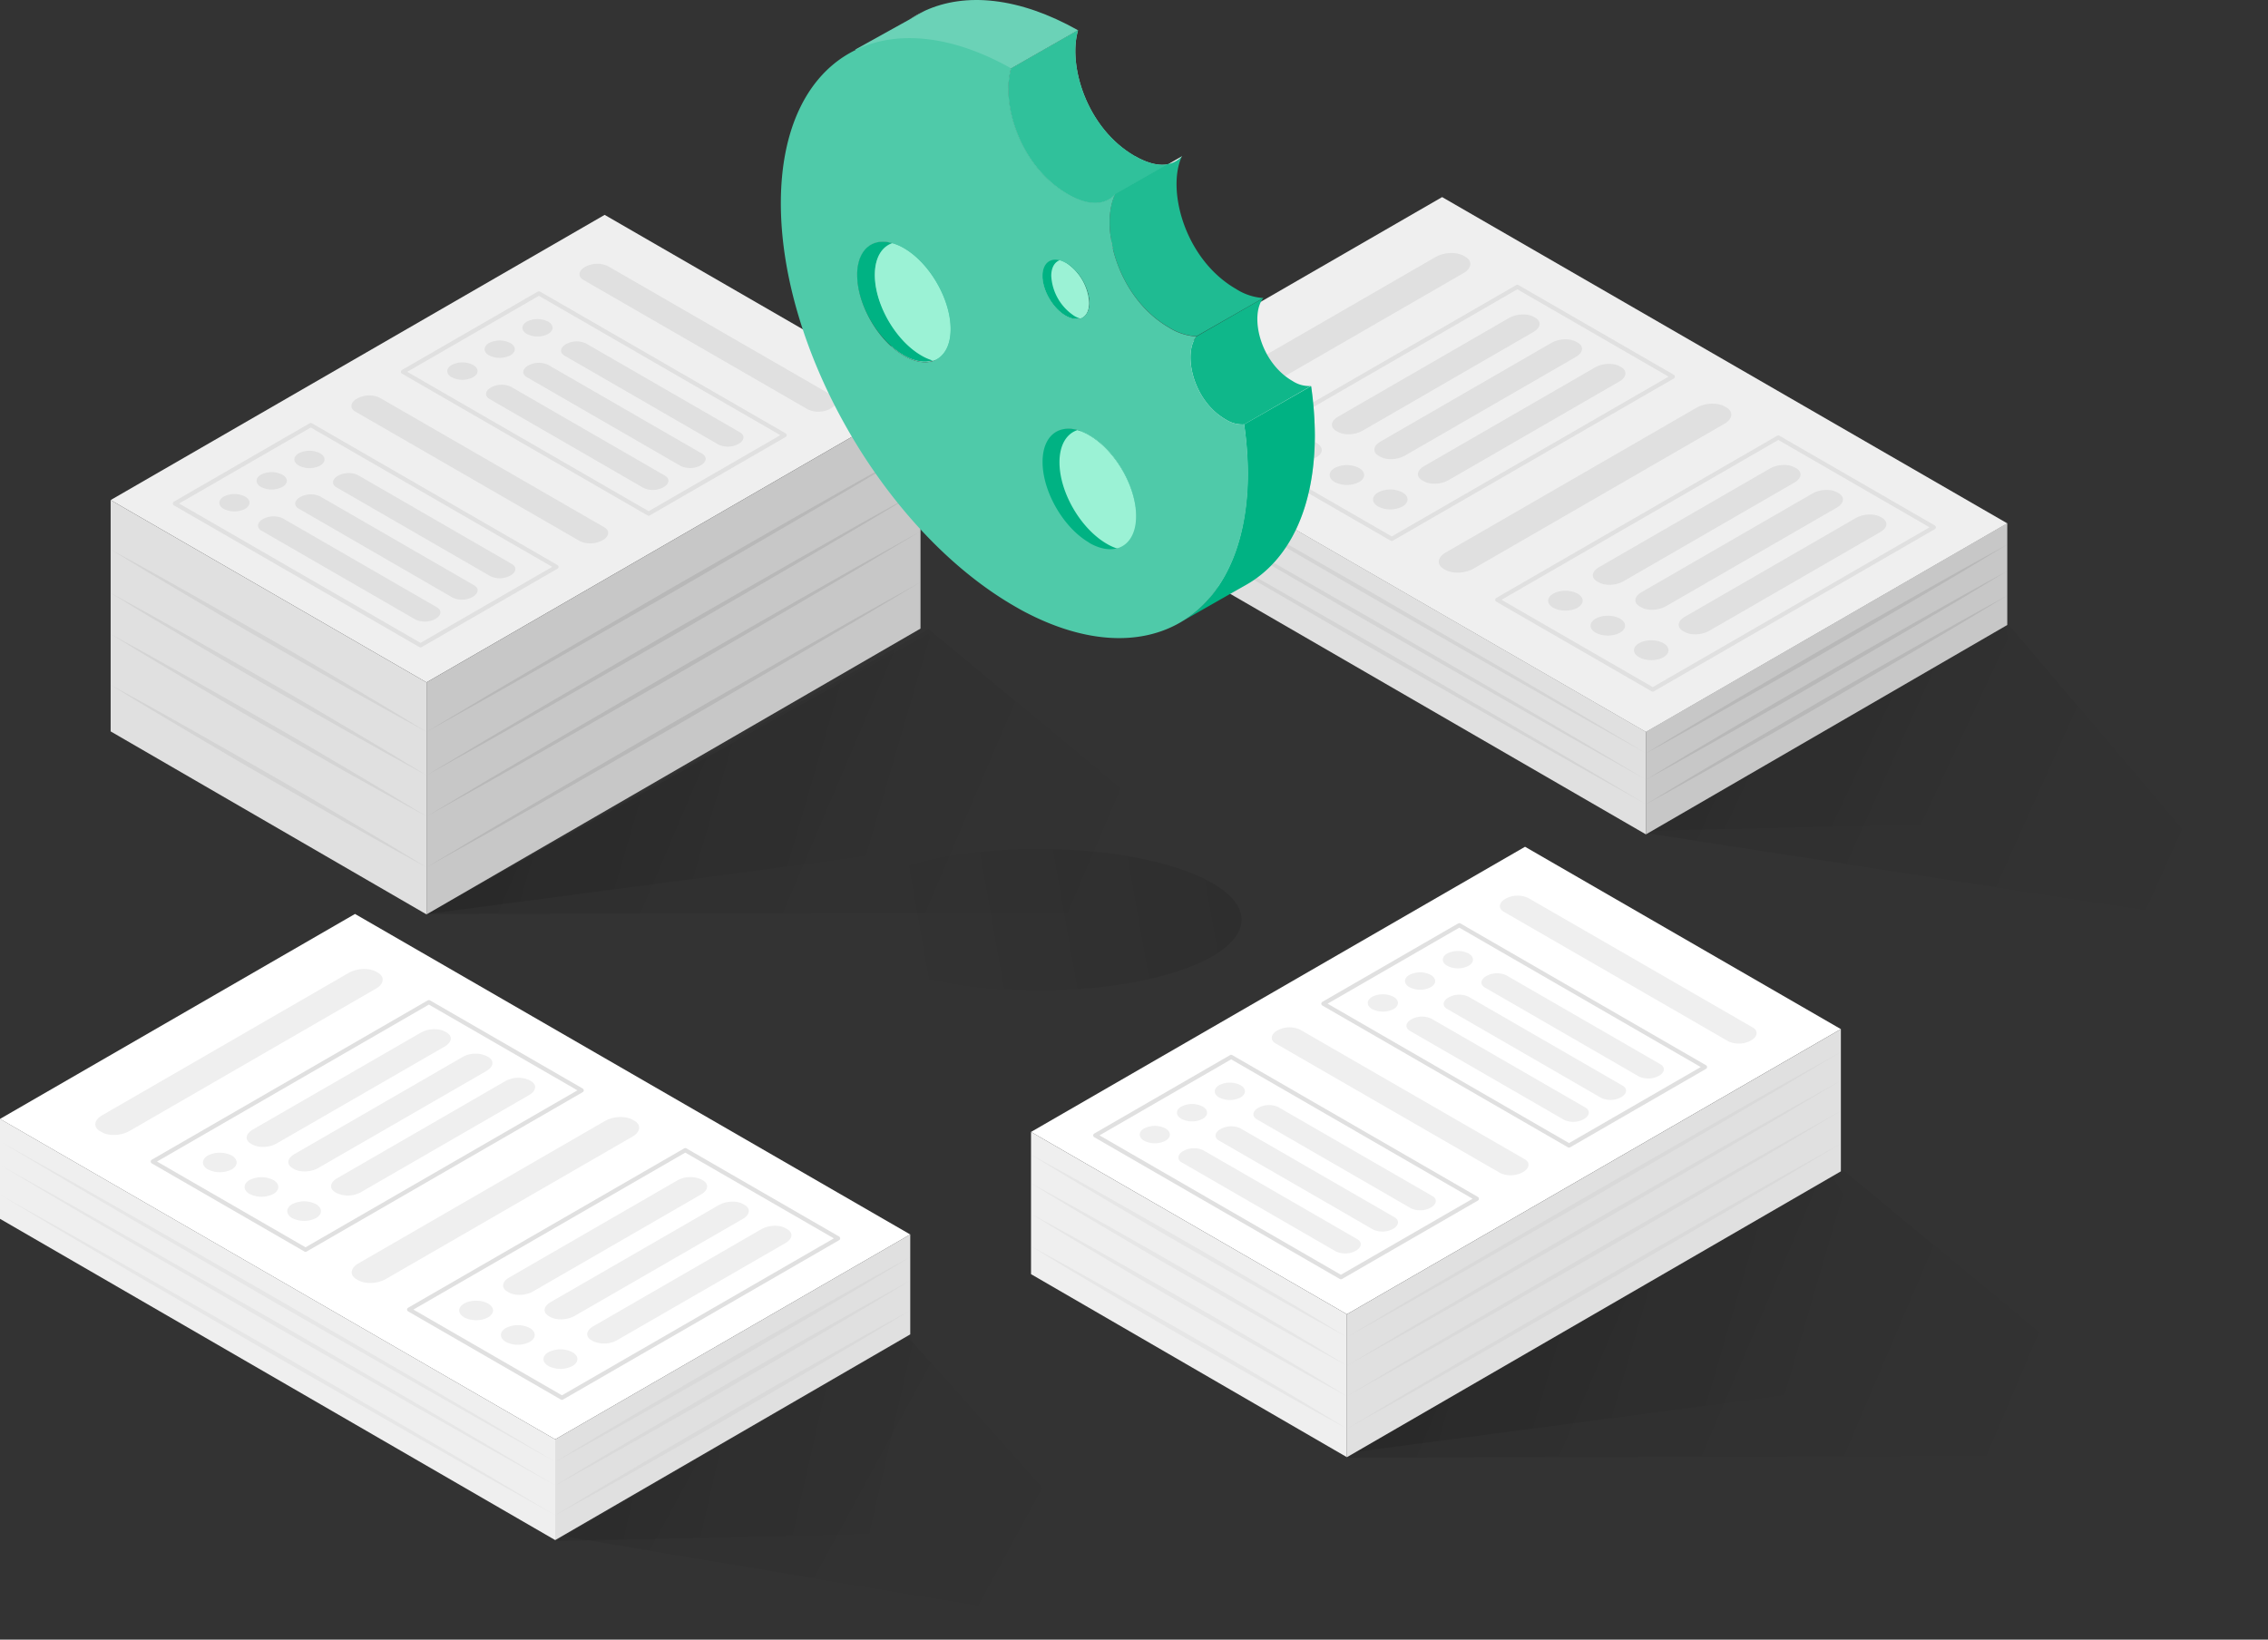 <svg viewBox="0 0 700 506.12" xmlns="http://www.w3.org/2000/svg" xmlns:xlink="http://www.w3.org/1999/xlink"><rect x="0" y="0" width="700" height="506.12" fill="#333333" stroke="none"/><linearGradient id="a" gradientUnits="userSpaceOnUse" x1="328.05" x2="110.18" y1="498.46" y2="380.05"><stop offset="0" stop-opacity="0"/><stop offset="1"/></linearGradient><linearGradient id="b" x1="283.84" x2="169.49" xlink:href="#a" y1="456.97" y2="430.92"/><linearGradient id="c" x1="687.35" x2="477.73" xlink:href="#a" y1="280.07" y2="185.83"/><linearGradient id="d" x1="610.31" x2="496.31" xlink:href="#a" y1="246.31" y2="192.94"/><linearGradient id="e" x1="628.98" x2="439.32" xlink:href="#a" y1="463.64" y2="382.84"/><linearGradient id="f" x1="563.77" x2="454.16" xlink:href="#a" y1="425.97" y2="393.94"/><linearGradient id="g" x1="345.32" x2="155.65" xlink:href="#a" y1="296.21" y2="215.41"/><linearGradient id="h" x1="280.23" x2="170.62" xlink:href="#a" y1="259.64" y2="227.61"/><linearGradient id="i" x1="273.62" x2="385.65" xlink:href="#a" y1="292.16" y2="272.39"/><path d="m170.55 473.64 193.17 32.48-85.25-95.4z" fill="url(#a)" opacity=".1"/><path d="m171.56 475.68 123.14-2.71-13.53-60.9z" fill="url(#b)" opacity=".1"/><path d="m507.84 257.13 192.16 29.77-81.19-95.41z" fill="url(#c)" opacity=".1"/><path d="m507.84 256.45 123.15-2.71-12.18-61.57z" fill="url(#d)" opacity=".1"/><path d="m415.14 449.96 260.5-.67-108.26-89.32z" fill="url(#e)" opacity=".1"/><path d="m415.14 448.61 184.72-24.36-35.86-64.28z" fill="url(#f)" opacity=".1"/><path d="m131.64 282.16 260.5-.67-105.56-87.29z" fill="url(#g)" opacity=".1"/><path d="m131.64 282.16 184.72-24.36-29.78-62.25z" fill="url(#h)" opacity=".1"/><path d="m508 225.91 111.53-64.4v31.41l-111.53 64.64z" fill="#c7c7c7"/><path d="m508 225.91-174.44-100.71v31.41l174.44 100.95z" fill="#e0e0e0"/><path d="m619.53 161.55-111.53 64.4-174.44-100.71 111.54-64.4z" fill="#efefef"/><path d="m451.71 84.29-77.54 44.76c-2.53 1.46-6.4 1.62-8.59.36l-.6-.35c-2.19-1.26-1.91-3.49.62-5l77.54-44.76c2.53-1.46 6.4-1.62 8.59-.36l.59.34c2.2 1.31 1.92 3.54-.61 5.01z" fill="#e0e0e0"/><path d="m516.3 116.26-86.75 50.08-47.99-27.7 86.75-50.09z" fill="none" stroke="#e0e0e0" stroke-linecap="round" stroke-linejoin="round" stroke-width="1.3"/><path d="m532.26 130.79-77.53 44.77c-2.54 1.46-6.4 1.62-8.6.36l-.59-.35c-2.19-1.26-1.92-3.5.62-5l77.53-44.76c2.53-1.47 6.4-1.63 8.59-.36l.6.34c2.19 1.31 1.91 3.54-.62 5z" fill="#e0e0e0"/><path d="m596.85 162.77-86.74 50.08-47.99-27.7 86.74-50.09z" fill="none" stroke="#e0e0e0" stroke-linecap="round" stroke-linejoin="round" stroke-width="1.3"/><path d="m406.38 136.75c2.08 1.2 2.08 3.15 0 4.35a8.33 8.33 0 0 1 -7.53 0c-2.08-1.2-2.08-3.15 0-4.35a8.33 8.33 0 0 1 7.53 0z" fill="#e0e0e0"/><path d="m473.35 102.43-52.89 30.57c-2.22 1.28-5.62 1.42-7.55.31l-.52-.3c-1.93-1.12-1.68-3.08.54-4.36l52.89-30.54c2.22-1.28 5.62-1.42 7.55-.31l.52.3c1.93 1.09 1.68 3.05-.54 4.33z" fill="#e0e0e0"/><path d="m419.47 144.46c2.08 1.2 2.08 3.14 0 4.34a8.33 8.33 0 0 1 -7.53 0c-2.08-1.2-2.08-3.14 0-4.34a8.33 8.33 0 0 1 7.53 0z" fill="#e0e0e0"/><path d="m486.44 110.14-52.88 30.53c-2.23 1.29-5.63 1.43-7.55.32l-.53-.31c-1.92-1.11-1.68-3.07.54-4.35l52.89-30.54c2.22-1.28 5.62-1.42 7.55-.31l.52.3c1.93 1.11 1.69 3.08-.54 4.36z" fill="#e0e0e0"/><path d="m432.87 152c2.08 1.2 2.08 3.15 0 4.35a8.33 8.33 0 0 1 -7.53 0c-2.08-1.2-2.08-3.15 0-4.35a8.33 8.33 0 0 1 7.53 0z" fill="#e0e0e0"/><path d="m499.84 117.73-52.84 30.53c-2.22 1.28-5.62 1.42-7.55.31l-.52-.3c-1.93-1.11-1.68-3.07.54-4.36l52.89-30.53c2.22-1.29 5.62-1.43 7.55-.31l.52.3c1.88 1.11 1.63 3.07-.59 4.36z" fill="#e0e0e0"/><ellipse cx="483.15" cy="185.42" fill="#e0e0e0" rx="5.33" ry="3.07"/><path d="m553.88 148.93-52.88 30.53c-2.23 1.29-5.63 1.43-7.56.31l-.52-.3c-1.93-1.11-1.68-3.07.54-4.36l52.89-30.53c2.22-1.29 5.62-1.43 7.55-.31l.52.3c1.93 1.11 1.69 3.07-.54 4.36z" fill="#e0e0e0"/><ellipse cx="496.24" cy="193.13" fill="#e0e0e0" rx="5.33" ry="3.07"/><path d="m567 156.64-52.88 30.53c-2.23 1.28-5.63 1.42-7.55.31l-.53-.3c-1.92-1.11-1.68-3.07.55-4.36l52.88-30.53c2.23-1.29 5.62-1.43 7.55-.32l.52.31c1.9 1.11 1.66 3.07-.54 4.36z" fill="#e0e0e0"/><ellipse cx="509.64" cy="200.71" fill="#e0e0e0" rx="5.33" ry="3.07"/><path d="m580.37 164.22-52.88 30.53c-2.23 1.29-5.63 1.43-7.56.32l-.52-.3c-1.93-1.12-1.68-3.08.54-4.36l52.89-30.54c2.22-1.28 5.62-1.42 7.55-.31l.52.3c1.93 1.14 1.69 3.08-.54 4.36z" fill="#e0e0e0"/><path d="m508 232.53c4.57-2.81 9.18-5.55 13.78-8.33l13.84-8.2c9.24-5.46 18.54-10.81 27.8-16.22s18.61-10.69 27.95-16l14-7.89c4.7-2.59 9.38-5.21 14.1-7.77-4.58 2.81-9.19 5.55-13.78 8.33l-13.85 8.2c-9.24 5.45-18.53 10.81-27.8 16.22s-18.6 10.69-28 16l-14 7.89c-4.61 2.58-9.28 5.24-14.04 7.77z" fill="#b8b8b8"/><path d="m508.04 232.53-21.58-12.1-21.52-12.21-42.91-24.6-42.77-24.87-21.33-12.52-21.26-12.64 21.58 12.09 21.51 12.21 42.92 24.6 42.76 24.87 21.33 12.52z" fill="#d4d4d4"/><path d="m508 240.68c4.57-2.81 9.18-5.55 13.78-8.32l13.84-8.21c9.24-5.45 18.54-10.81 27.8-16.22s18.61-10.69 27.95-16l14-7.89c4.7-2.59 9.38-5.22 14.1-7.77-4.58 2.81-9.19 5.54-13.78 8.32l-13.85 8.2c-9.24 5.46-18.53 10.82-27.8 16.23s-18.6 10.69-28 16l-14 7.89c-4.61 2.59-9.28 5.21-14.04 7.77z" fill="#b8b8b8"/><path d="m508.04 240.68-21.58-12.09-21.52-12.21-42.91-24.61-42.77-24.86-21.33-12.53-21.26-12.64 21.58 12.09 21.51 12.21 42.92 24.61 42.76 24.86 21.33 12.53z" fill="#d4d4d4"/><path d="m508 248.26c4.57-2.81 9.18-5.54 13.78-8.32l13.84-8.2c9.24-5.46 18.54-10.81 27.8-16.23s18.61-10.69 27.95-16l14-7.89c4.7-2.59 9.38-5.21 14.1-7.77-4.58 2.81-9.19 5.55-13.78 8.32l-13.85 8.21c-9.24 5.45-18.53 10.81-27.8 16.22s-18.6 10.69-28 16l-14 7.89c-4.61 2.59-9.28 5.22-14.04 7.77z" fill="#b8b8b8"/><path d="m508.04 248.26-21.58-12.09-21.52-12.21-42.91-24.6-42.77-24.87-21.33-12.52-21.26-12.65 21.58 12.09 21.51 12.21 42.92 24.61 42.76 24.87 21.33 12.52z" fill="#d4d4d4"/><path d="m131.64 210.64-97.49-56.28 152.47-88.03 97.49 56.29z" fill="#efefef"/><path d="m249.39 126.4-69.33-40c-1.78-1-1.56-2.84.5-4a7.8 7.8 0 0 1 7-.29l69.33 40c1.79 1 1.56 2.84-.5 4a7.8 7.8 0 0 1 -7 .29z" fill="#e0e0e0"/><path d="m200.2 158.55-75.82-43.78 41.95-24.21 75.82 43.77z" fill="none" stroke="#e0e0e0" stroke-linecap="round" stroke-linejoin="round" stroke-width="1.3"/><path d="m179 167.05-69.33-40c-1.78-1-1.56-2.84.5-4a7.8 7.8 0 0 1 7-.29l69.33 40c1.79 1 1.56 2.84-.5 4a7.8 7.8 0 0 1 -7 .29z" fill="#e0e0e0"/><path d="m129.79 199.2-75.81-43.78 41.94-24.21 75.82 43.77z" fill="none" stroke="#e0e0e0" stroke-linecap="round" stroke-linejoin="round" stroke-width="1.3"/><g fill="#e0e0e0"><path d="m169.19 103.08a7.27 7.27 0 0 1 -6.58 0c-1.82-1-1.82-2.75 0-3.8a7.27 7.27 0 0 1 6.58 0c1.81 1.05 1.81 2.72 0 3.8z"/><path d="m221.82 137.27-47.59-27.48c-1.57-.91-1.37-2.5.44-3.55a6.85 6.85 0 0 1 6.14-.25l47.6 27.48c1.56.9 1.37 2.5-.44 3.54a6.87 6.87 0 0 1 -6.15.26z"/><path d="m157.52 109.69a7.33 7.33 0 0 1 -6.58 0c-1.82-1-1.82-2.76 0-3.81a7.33 7.33 0 0 1 6.58 0c1.82 1.05 1.82 2.76 0 3.81z"/><path d="m210.16 143.88-47.6-27.48c-1.57-.91-1.37-2.5.44-3.55a6.82 6.82 0 0 1 6.14-.25l47.6 27.47c1.57.91 1.37 2.51-.44 3.55a6.85 6.85 0 0 1 -6.14.26z"/><path d="m146 116.45a7.27 7.27 0 0 1 -6.58 0c-1.82-1-1.82-2.75 0-3.8a7.27 7.27 0 0 1 6.58 0c1.85 1.05 1.85 2.75 0 3.8z"/><path d="m198.67 150.64-47.59-27.48c-1.57-.91-1.37-2.5.44-3.55a6.85 6.85 0 0 1 6.14-.25l47.59 27.48c1.57.9 1.37 2.5-.44 3.54a6.85 6.85 0 0 1 -6.14.26z"/><path d="m98.8 143.72a7.27 7.27 0 0 1 -6.58 0c-1.82-1.05-1.82-2.75 0-3.8a7.27 7.27 0 0 1 6.58 0c1.82 1.08 1.82 2.75 0 3.8z"/><path d="m151.44 177.91-47.6-27.48c-1.57-.91-1.37-2.5.44-3.55a6.85 6.85 0 0 1 6.14-.25l47.58 27.48c1.57.9 1.37 2.5-.44 3.54a6.85 6.85 0 0 1 -6.12.26z"/><path d="m87.13 150.32a7.27 7.27 0 0 1 -6.58 0c-1.82-1-1.82-2.75 0-3.8a7.27 7.27 0 0 1 6.58 0c1.87 1.05 1.87 2.75 0 3.8z"/><path d="m139.77 184.51-47.6-27.51c-1.57-.9-1.37-2.5.44-3.54a6.85 6.85 0 0 1 6.14-.26l47.6 27.48c1.57.91 1.37 2.5-.44 3.55a6.85 6.85 0 0 1 -6.14.28z"/><path d="m75.65 157.08a7.29 7.29 0 0 1 -6.59 0c-1.81-1-1.81-2.75 0-3.8a7.35 7.35 0 0 1 6.59 0c1.81 1.05 1.81 2.72 0 3.8z"/><path d="m128.28 191.27-47.59-27.47c-1.57-.91-1.37-2.51.44-3.55a6.82 6.82 0 0 1 6.14-.25l47.59 27.47c1.57.91 1.37 2.51-.44 3.55a6.82 6.82 0 0 1 -6.14.25z"/><path d="m131.64 210.64-97.49-56.28v71.41l97.49 56.49z"/></g><path d="m131.64 210.64 152.47-88.02v71.41l-152.47 88.23z" fill="#c7c7c7"/><path d="m131.64 225.91c-4.14-2.22-8.23-4.51-12.35-6.77l-12.29-6.87c-8.18-4.6-16.3-9.3-24.45-13.94s-16.23-9.42-24.3-14.21l-12.09-7.19c-4-2.44-8-4.84-12-7.31 4.14 2.22 8.23 4.51 12.35 6.76l12.27 6.88c8.18 4.6 16.3 9.29 24.45 13.94s16.23 9.42 24.3 14.2l12.09 7.19c4 2.41 8.03 4.84 12.02 7.32z" fill="#d4d4d4"/><path d="m131.64 225.91 18.9-11.28 18.97-11.16 38.04-22.14 38.19-21.88 19.15-10.84 19.22-10.73-18.9 11.28-18.97 11.16-38.04 22.14-38.2 21.87-19.14 10.85z" fill="#b8b8b8"/><path d="m131.64 239.33c-4.14-2.22-8.23-4.51-12.35-6.76l-12.29-6.88c-8.18-4.6-16.3-9.3-24.45-13.94s-16.23-9.42-24.3-14.2l-12.09-7.19c-4-2.44-8-4.84-12-7.31 4.14 2.21 8.23 4.5 12.35 6.75l12.27 6.88c8.18 4.6 16.3 9.3 24.45 13.94s16.23 9.42 24.3 14.21l12.08 7.17c4.01 2.46 8.04 4.86 12.03 7.33z" fill="#d4d4d4"/><path d="m131.64 239.33 18.9-11.28 18.97-11.16 38.04-22.14 38.19-21.87 19.15-10.85 19.22-10.72-18.9 11.27-18.97 11.17-38.04 22.13-38.2 21.88-19.14 10.84z" fill="#b8b8b8"/><path d="m131.64 252c-4.14-2.22-8.23-4.51-12.35-6.77l-12.29-6.84c-8.18-4.6-16.3-9.3-24.45-13.94s-16.23-9.42-24.3-14.2l-12.09-7.2c-4-2.44-8-4.84-12-7.31 4.14 2.22 8.23 4.51 12.35 6.76l12.27 6.88c8.18 4.6 16.3 9.29 24.45 13.94s16.23 9.42 24.3 14.2l12.09 7.2c4 2.43 8.03 4.83 12.02 7.28z" fill="#d4d4d4"/><path d="m131.64 252.03 18.9-11.28 18.97-11.16 38.04-22.14 38.19-21.88 19.15-10.84 19.22-10.73-18.9 11.28-18.97 11.16-38.04 22.14-38.2 21.87-19.14 10.85z" fill="#b8b8b8"/><path d="m131.64 267.72c-4.14-2.22-8.23-4.51-12.35-6.76l-12.29-6.88c-8.18-4.6-16.3-9.3-24.45-13.94s-16.23-9.42-24.3-14.2l-12.09-7.19c-4-2.44-8-4.84-12-7.32 4.14 2.22 8.23 4.51 12.35 6.76l12.27 6.88c8.18 4.6 16.3 9.3 24.45 13.94s16.23 9.42 24.3 14.21l12.09 7.19c4 2.44 8.03 4.84 12.02 7.31z" fill="#d4d4d4"/><path d="m131.64 267.72 18.9-11.28 18.97-11.16 38.04-22.14 38.19-21.87 19.15-10.85 19.22-10.73-18.9 11.28-18.97 11.16-38.04 22.14-38.2 21.88-19.14 10.84z" fill="#b8b8b8"/><path d="m415.71 405.69-97.49-56.28 152.47-88.03 97.48 56.29z" fill="#fff"/><path d="m533.46 321.45-69.33-40c-1.78-1-1.56-2.84.5-4a7.8 7.8 0 0 1 7-.29l69.33 40c1.79 1 1.56 2.84-.5 4a7.8 7.8 0 0 1 -7 .29z" fill="#efefef"/><path d="m484.27 353.6-75.82-43.78 41.95-24.22 75.82 43.78z" fill="none" stroke="#e0e0e0" stroke-linecap="round" stroke-linejoin="round" stroke-width="1.3"/><path d="m463.05 362.1-69.33-40c-1.78-1-1.56-2.84.5-4a7.8 7.8 0 0 1 7-.29l69.33 40c1.79 1 1.56 2.84-.5 4a7.8 7.8 0 0 1 -7 .29z" fill="#efefef"/><path d="m413.86 394.25-75.81-43.78 41.94-24.22 75.82 43.78z" fill="none" stroke="#e0e0e0" stroke-linecap="round" stroke-linejoin="round" stroke-width="1.3"/><path d="m453.26 298.13a7.27 7.27 0 0 1 -6.58 0c-1.82-1.05-1.82-2.75 0-3.8a7.27 7.27 0 0 1 6.58 0c1.82 1.05 1.82 2.75 0 3.8z" fill="#efefef"/><path d="m505.89 332.32-47.59-27.48c-1.57-.91-1.37-2.5.44-3.55a6.85 6.85 0 0 1 6.14-.25l47.6 27.48c1.56.9 1.37 2.5-.44 3.54a6.87 6.87 0 0 1 -6.15.26z" fill="#efefef"/><path d="m441.59 304.73a7.27 7.27 0 0 1 -6.58 0c-1.82-1.05-1.82-2.75 0-3.8a7.27 7.27 0 0 1 6.58 0c1.82 1.07 1.82 2.75 0 3.8z" fill="#efefef"/><path d="m494.23 338.92-47.6-27.48c-1.57-.9-1.37-2.5.44-3.54a6.85 6.85 0 0 1 6.14-.26l47.6 27.48c1.57.91 1.37 2.5-.44 3.55a6.85 6.85 0 0 1 -6.14.25z" fill="#efefef"/><path d="m430.1 311.49a7.27 7.27 0 0 1 -6.58 0c-1.82-1-1.82-2.75 0-3.8a7.33 7.33 0 0 1 6.58 0c1.82 1.05 1.82 2.76 0 3.8z" fill="#efefef"/><path d="m482.74 345.68-47.59-27.47c-1.57-.91-1.37-2.51.44-3.55a6.82 6.82 0 0 1 6.14-.25l47.59 27.47c1.57.91 1.37 2.51-.44 3.55a6.82 6.82 0 0 1 -6.14.25z" fill="#efefef"/><path d="m382.87 338.77a7.27 7.27 0 0 1 -6.58 0c-1.82-1-1.82-2.75 0-3.8a7.27 7.27 0 0 1 6.58 0c1.82 1.03 1.82 2.75 0 3.8z" fill="#efefef"/><path d="m435.51 373-47.6-27.48c-1.57-.91-1.37-2.5.44-3.55a6.85 6.85 0 0 1 6.14-.25l47.6 27.48c1.57.9 1.37 2.5-.44 3.54a6.85 6.85 0 0 1 -6.14.26z" fill="#efefef"/><path d="m371.2 345.37a7.27 7.27 0 0 1 -6.58 0c-1.82-1.05-1.82-2.75 0-3.8a7.27 7.27 0 0 1 6.58 0c1.8 1.05 1.8 2.75 0 3.8z" fill="#efefef"/><path d="m423.84 379.56-47.6-27.48c-1.57-.9-1.37-2.5.44-3.54a6.85 6.85 0 0 1 6.14-.26l47.6 27.48c1.57.91 1.37 2.5-.44 3.55a6.85 6.85 0 0 1 -6.14.25z" fill="#efefef"/><path d="m359.72 352.13a7.29 7.29 0 0 1 -6.59 0c-1.81-1.05-1.81-2.75 0-3.8a7.29 7.29 0 0 1 6.59 0c1.81 1.05 1.81 2.75 0 3.8z" fill="#efefef"/><path d="m412.35 386.32-47.59-27.48c-1.57-.9-1.37-2.5.44-3.54a6.85 6.85 0 0 1 6.14-.26l47.59 27.48c1.57.91 1.37 2.5-.44 3.55a6.85 6.85 0 0 1 -6.14.25z" fill="#efefef"/><path d="m415.71 405.69-97.49-56.28v43.9l97.49 56.5z" fill="#efefef"/><path d="m415.71 405.69 152.46-88.02v43.9l-152.46 88.24z" fill="#e0e0e0"/><path d="m415.71 412.74c-4.14-2.21-8.23-4.51-12.34-6.76l-12.28-6.88c-8.18-4.59-16.3-9.29-24.45-13.94s-16.22-9.42-24.3-14.2l-12.09-7.19c-4-2.44-8-4.84-12-7.31 4.14 2.22 8.23 4.51 12.35 6.76l12.27 6.88c8.18 4.6 16.3 9.29 24.45 13.94s16.23 9.42 24.3 14.2l12.09 7.19c3.98 2.44 8.01 4.84 12 7.31z" fill="#e6e6e6"/><path d="m415.71 412.74 18.9-11.27 18.97-11.16 38.04-22.14 38.19-21.88 19.15-10.85 19.21-10.72-18.89 11.28-18.97 11.16-38.04 22.13-38.19 21.88-19.15 10.84z" fill="#d9d9d9"/><path d="m415.71 421.56c-4.14-2.22-8.23-4.51-12.34-6.76l-12.28-6.88c-8.18-4.6-16.3-9.29-24.45-13.94s-16.22-9.42-24.3-14.2l-12.09-7.19c-4-2.44-8-4.84-12-7.31 4.14 2.21 8.23 4.5 12.35 6.76l12.27 6.87c8.18 4.6 16.3 9.3 24.45 13.95s16.23 9.42 24.3 14.2l12.09 7.19c3.98 2.44 8.01 4.84 12 7.31z" fill="#e6e6e6"/><path d="m415.71 421.56 18.9-11.28 18.97-11.16 38.04-22.13 38.19-21.88 19.15-10.85 19.21-10.72-18.89 11.27-18.97 11.17-38.04 22.13-38.19 21.88-19.15 10.84z" fill="#d9d9d9"/><path d="m415.71 431c-4.14-2.22-8.23-4.51-12.34-6.76l-12.28-6.88c-8.18-4.6-16.3-9.3-24.45-13.94s-16.22-9.42-24.3-14.2l-12.09-7.22c-4-2.43-8-4.83-12-7.31 4.14 2.22 8.23 4.51 12.35 6.76l12.27 6.88c8.18 4.6 16.3 9.3 24.45 13.94s16.23 9.42 24.3 14.2l12.09 7.2c3.98 2.41 8.01 4.81 12 7.33z" fill="#e6e6e6"/><path d="m415.71 430.95 18.9-11.28 18.97-11.16 38.04-22.14 38.19-21.88 19.15-10.84 19.21-10.73-18.89 11.28-18.97 11.16-38.04 22.14-38.19 21.87-19.15 10.85z" fill="#d9d9d9"/><path d="m415.71 441c-4.14-2.22-8.23-4.51-12.34-6.76l-12.28-6.88c-8.18-4.6-16.3-9.3-24.45-13.94s-16.22-9.42-24.3-14.2l-12.09-7.2c-4-2.43-8-4.83-12-7.31 4.14 2.22 8.23 4.51 12.35 6.76l12.27 6.88c8.18 4.6 16.3 9.3 24.45 13.94s16.23 9.42 24.3 14.2l12.09 7.2c3.98 2.47 8.01 4.87 12 7.31z" fill="#e6e6e6"/><path d="m415.71 441.03 18.9-11.28 18.97-11.16 38.04-22.14 38.19-21.88 19.15-10.84 19.21-10.73-18.89 11.28-18.97 11.16-38.04 22.14-38.19 21.87-19.15 10.85z" fill="#d9d9d9"/><path d="m280.94 381.06-109.58 63.26-171.36-98.93 109.57-63.27z" fill="#fff"/><path d="m116.06 305.16-76.17 44c-2.48 1.44-6.28 1.6-8.44.35l-.58-.33c-2.15-1.25-1.88-3.44.61-4.88l76.17-44c2.48-1.44 6.28-1.6 8.44-.35l.58.33c2.16 1.25 1.88 3.44-.61 4.88z" fill="#efefef"/><path d="m179.52 336.57-85.22 49.2-47.14-27.22 85.21-49.2z" fill="none" stroke="#e0e0e0" stroke-linecap="round" stroke-linejoin="round" stroke-width="1.3"/><path d="m195.2 350.85-76.17 44c-2.49 1.44-6.29 1.6-8.44.35l-.58-.33c-2.16-1.25-1.89-3.44.6-4.88l76.17-44c2.49-1.44 6.29-1.6 8.44-.35l.59.33c2.19 1.25 1.88 3.44-.61 4.88z" fill="#efefef"/><path d="m258.66 382.26-85.22 49.2-47.15-27.22 85.22-49.2z" fill="none" stroke="#e0e0e0" stroke-linecap="round" stroke-linejoin="round" stroke-width="1.3"/><path d="m71.54 356.7c2 1.18 2 3.09 0 4.27a8.18 8.18 0 0 1 -7.4 0c-2-1.18-2-3.09 0-4.27a8.18 8.18 0 0 1 7.4 0z" fill="#efefef"/><path d="m137.33 323-52 30c-2.18 1.26-5.52 1.4-7.41.31l-.52-.3c-1.89-1.09-1.65-3 .53-4.28l52-30c2.18-1.26 5.52-1.4 7.41-.3l.52.29c1.89 1.08 1.65 3-.53 4.28z" fill="#efefef"/><path d="m84.4 364.27c2 1.18 2 3.09 0 4.27a8.18 8.18 0 0 1 -7.4 0c-2-1.18-2-3.09 0-4.27a8.18 8.18 0 0 1 7.4 0z" fill="#efefef"/><path d="m150.19 330.56-52 30c-2.18 1.26-5.52 1.4-7.41.31l-.52-.3c-1.89-1.09-1.65-3 .54-4.28l51.95-30a8.23 8.23 0 0 1 7.42-.31l.51.29c1.93 1.1 1.69 3.02-.49 4.29z" fill="#efefef"/><path d="m97.56 371.72c2 1.18 2 3.09 0 4.27a8.18 8.18 0 0 1 -7.4 0c-2-1.18-2-3.09 0-4.27a8.18 8.18 0 0 1 7.4 0z" fill="#efefef"/><path d="m163.35 338-51.95 30a8.27 8.27 0 0 1 -7.42.31l-.51-.29c-1.9-1.1-1.66-3 .53-4.29l51.95-30a8.3 8.3 0 0 1 7.42-.31l.51.3c1.89 1.1 1.66 3.03-.53 4.28z" fill="#efefef"/><ellipse cx="146.95" cy="404.51" fill="#efefef" rx="5.23" ry="3.02"/><path d="m216.44 368.66-51.95 30c-2.19 1.26-5.53 1.4-7.42.3l-.51-.29c-1.9-1.1-1.66-3 .53-4.29l51.95-30a8.3 8.3 0 0 1 7.42-.31l.51.3c1.89 1.1 1.66 3.03-.53 4.29z" fill="#efefef"/><path d="m163.51 409.94c2.05 1.18 2.05 3.1 0 4.28a8.18 8.18 0 0 1 -7.4 0c-2-1.18-2-3.1 0-4.28a8.18 8.18 0 0 1 7.4 0z" fill="#efefef"/><path d="m229.3 376.23-52 30c-2.19 1.26-5.53 1.4-7.42.31l-.51-.3c-1.9-1.09-1.66-3 .53-4.28l52-30c2.19-1.26 5.53-1.4 7.42-.31l.51.3c1.9 1.05 1.66 3.05-.53 4.28z" fill="#efefef"/><path d="m176.67 417.4c2.05 1.18 2.05 3.09 0 4.27a8.16 8.16 0 0 1 -7.39 0c-2.05-1.18-2.05-3.09 0-4.27a8.16 8.16 0 0 1 7.39 0z" fill="#efefef"/><path d="m242.46 383.69-52 30a8.3 8.3 0 0 1 -7.42.31l-.51-.3c-1.9-1.09-1.66-3 .53-4.28l51.95-30c2.19-1.26 5.53-1.4 7.42-.3l.51.29c1.95 1.09 1.71 3.01-.48 4.28z" fill="#efefef"/><path d="m171.36 444.31 109.58-63.26v30.85l-109.58 63.5z" fill="#e0e0e0"/><path d="m171.36 444.31-171.36-98.94v30.86l171.36 99.17z" fill="#efefef"/><path d="m171.37 451.26c4.49-2.76 9-5.45 13.54-8.18l13.6-8.07c9.08-5.36 18.22-10.62 27.32-15.94s18.28-10.51 27.47-15.69l13.78-7.75c4.62-2.54 9.22-5.12 13.86-7.63-4.49 2.77-9 5.46-13.54 8.19l-13.6 8.06c-9.08 5.36-18.22 10.63-27.32 15.94s-18.28 10.51-27.48 15.69l-13.78 7.75c-4.61 2.54-9.22 5.12-13.85 7.63z" fill="#d9d9d9"/><path d="m171.37 451.26-21.58-12.09-21.51-12.21-42.92-24.61-42.77-24.86-21.33-12.53-21.26-12.64 21.58 12.09 21.51 12.21 42.92 24.61 42.77 24.86 21.33 12.53z" fill="#e6e6e6"/><path d="m171.37 458.53c4.49-2.76 9-5.45 13.54-8.18l13.6-8.07c9.08-5.36 18.22-10.62 27.32-15.94s18.28-10.51 27.47-15.69l13.78-7.75c4.62-2.54 9.22-5.12 13.86-7.63-4.49 2.77-9 5.46-13.54 8.19l-13.6 8.06c-9.08 5.36-18.22 10.63-27.32 15.94s-18.28 10.54-27.48 15.69l-13.78 7.75c-4.61 2.54-9.22 5.1-13.85 7.63z" fill="#d9d9d9"/><path d="m171.37 458.53-21.58-12.09-21.51-12.21-42.92-24.61-42.77-24.86-21.33-12.53-21.26-12.64 21.58 12.09 21.51 12.21 42.92 24.61 42.77 24.86 21.33 12.53z" fill="#e6e6e6"/><path d="m171.37 467.73c4.49-2.76 9-5.45 13.54-8.18l13.6-8.07c9.08-5.36 18.22-10.62 27.32-15.94s18.28-10.54 27.47-15.69l13.78-7.75c4.62-2.54 9.22-5.12 13.86-7.63-4.49 2.77-9 5.46-13.54 8.19l-13.6 8.06c-9.08 5.36-18.22 10.63-27.32 15.94s-18.28 10.51-27.48 15.69l-13.78 7.75c-4.61 2.54-9.22 5.12-13.85 7.63z" fill="#d9d9d9"/><path d="m171.37 467.73-21.58-12.09-21.51-12.21-42.92-24.61-42.77-24.86-21.33-12.53-21.26-12.64 21.58 12.09 21.51 12.21 42.92 24.61 42.77 24.86 21.33 12.53z" fill="#e6e6e6"/><path d="m280.72 6 4.67-2.61a32.79 32.79 0 0 0 -4.67 2.61zm123.91 113.2-20.63 11.8a109.53 109.53 0 0 1 1.15 15c0 16.75-4.35 29.83-11.82 38.55a35.38 35.38 0 0 0 11.4-4.1c13-7.44 21.09-23.43 21.09-46.25a109.53 109.53 0 0 0 -1.19-15.05zm-54.38-71c-14.89-8.6-20.68-28-17.52-38.82l-20.67 11.8c-3.16 10.82 2.63 30.17 17.52 38.82 6.8 3.93 11.57 3.21 14.58.07l16.46-9.39c-2.72.55-6.15-.09-10.37-2.53zm-14.13 86.17c-8-4.61-14.43-.92-14.43 8.26s6.46 20.34 14.43 24.95 14.43.93 14.43-8.25-6.46-20.39-14.43-25.01zm-7.21-53.18c-4-2.27-7.22-.44-7.22 4.07s3.23 10 7.22 12.3 7.21.45 7.21-4.07-3.23-10.07-7.21-12.35zm-49.91-4.59c-6.22-3.59-11.52-2.14-13.55 3a157.87 157.87 0 0 0 9.78 27.43 23.15 23.15 0 0 0 3.77 2.76c8 4.61 14.43.92 14.43-8.26s-6.5-20.31-14.43-24.93z" fill="#99e0cd"/><path d="m405.82 134.2c0 22.82-8.06 38.81-21.09 46.25l-20.73 11.82a35.55 35.55 0 0 0 9.29-7.72c7.47-8.72 11.82-21.8 11.82-38.55a109.53 109.53 0 0 0 -1.11-15l20.67-11.8a109.53 109.53 0 0 1 1.15 15z" fill="#00b283"/><path d="m285.42 3.33-4.7 2.67-16.82 9.33 6.73.81 41.43 5 20.67-11.8c-18.18-10.22-34.73-11.78-47.31-6.01z" fill="#6bd2b7"/><path d="m350.25 48.15c-14.89-8.6-20.68-28-17.52-38.82l-20.67 11.8c-3.16 10.87 2.63 30.22 17.52 38.87 6.8 3.93 11.57 3.21 14.58.07l16.46-9.39c-2.72.55-6.15-.09-10.37-2.53z" fill="#30c19b"/><path d="m389.93 92-20.67 11.8a17.73 17.73 0 0 1 -8.44-2.73c-9.28-5.36-15-14.9-17.27-24a36.42 36.42 0 0 1 -.76-4c-.7-5.07-.24-9.75 1.37-13.14l16.46-9.39a8.34 8.34 0 0 0 4.21-2.41c-4.84 10.15.66 31.83 16.65 41.06a17.76 17.76 0 0 0 8.45 2.81z" fill="#1fbb92"/><path d="m364.84 48.22a8.34 8.34 0 0 1 -4.21 2.41z" fill="#ebf9f5"/><path d="m343.55 77.13a12.44 12.44 0 0 1 -.76-4 36.42 36.42 0 0 0 .76 4z" fill="#ebf9f5"/><ellipse cx="278.96" cy="93.21" fill="#00b283" rx="11.74" ry="20.33" transform="matrix(.863 -.505 .505 .863 -8.91 153.53)"/><path d="m404.63 119.15-20.63 11.85a9.39 9.39 0 0 1 -5.72-1.53c-10.25-5.92-13.2-20.48-9-25.61l20.65-11.86c-4.22 5.13-1.26 19.69 9 25.61a9.39 9.39 0 0 0 5.7 1.54z" fill="#0fb78a"/><ellipse cx="284.51" cy="93.21" fill="#4fcaa9" rx="11.74" ry="20.33" transform="matrix(.863 -.505 .505 .863 -8.15 156.33)"/><path d="m293.39 101.56c0 5.18-2.06 8.61-5.29 9.79a15.58 15.58 0 0 1 -3.72-1.6c-7.96-4.59-14.38-15.75-14.38-24.86 0-5.27 2.15-8.72 5.49-9.82a16.14 16.14 0 0 1 3.51 1.53c7.93 4.62 14.39 15.79 14.39 24.96z" fill="#9bf2d5"/><ellipse cx="328.95" cy="89.33" fill="#00b283" rx="5.85" ry="10.13" transform="matrix(.863 -.505 .505 .863 -.12 178.23)"/><path d="m336.14 93.49c0 2.58-1 4.29-2.64 4.87a8 8 0 0 1 -1.85-.79 15.83 15.83 0 0 1 -7.19-12.39c0-2.63 1.07-4.35 2.74-4.9a8.43 8.43 0 0 1 1.75.77 15.91 15.91 0 0 1 7.19 12.44z" fill="#9bf2d5"/><ellipse cx="336.15" cy="151.13" fill="#00b283" rx="11.89" ry="20.59" transform="matrix(.863 -.505 .505 .863 -30.32 190.31)"/><path d="m350.77 159.59c0 5.25-2.09 8.72-5.36 9.92a15.93 15.93 0 0 1 -3.76-1.62c-8.07-4.65-14.65-15.89-14.65-25.19 0-5.33 2.17-8.83 5.56-9.95a16.31 16.31 0 0 1 3.55 1.56c8.11 4.69 14.66 16 14.66 25.28z" fill="#9bf2d5"/><path d="m384 131a9.39 9.39 0 0 1 -5.72-1.53c-10.25-5.92-13.2-20.48-9-25.61a17.73 17.73 0 0 1 -8.44-2.73c-9.28-5.36-15-14.9-17.27-24a36.42 36.42 0 0 1 -.76-4c-.7-5.07-.24-9.75 1.37-13.14-3 3.14-7.78 3.86-14.58-.07-14.89-8.6-20.68-28-17.52-38.82-39.36-22.1-71.08-3.63-71.08 41.65 0 45.67 32.3 101.38 72.09 124.35 1.23.71 2.46 1.42 3.61 2 18.47 9.58 35.13 10.15 47.38 3.16a35.55 35.55 0 0 0 9.29-7.72c7.47-8.72 11.82-21.8 11.82-38.55a109.53 109.53 0 0 0 -1.19-14.99zm-105-21.18a23.15 23.15 0 0 1 -3.77-2.76c-6.15-5.46-10.66-14.53-10.66-22.2a14.34 14.34 0 0 1 .88-5.23c1.64-4.16 5.39-5.92 10-4.56a16.14 16.14 0 0 1 3.55 1.53c8 4.62 14.43 15.79 14.43 25 0 5.18-2.06 8.61-5.29 9.79-2.52.87-5.71.43-9.14-1.57zm50-28.68c4 2.28 7.21 7.79 7.21 12.3s-3.23 6.34-7.21 4.07-7.22-7.79-7.22-12.3 3.14-6.34 7.13-4.07zm7.21 86.39c-8-4.61-14.43-15.78-14.43-24.95s6.46-12.87 14.43-8.26 14.43 15.79 14.43 25-6.55 12.83-14.52 8.21z" fill="#4fcaa9"/><ellipse cx="320.45" cy="283.9" fill="url(#i)" opacity=".1" rx="62.76" ry="21.86"/></svg>